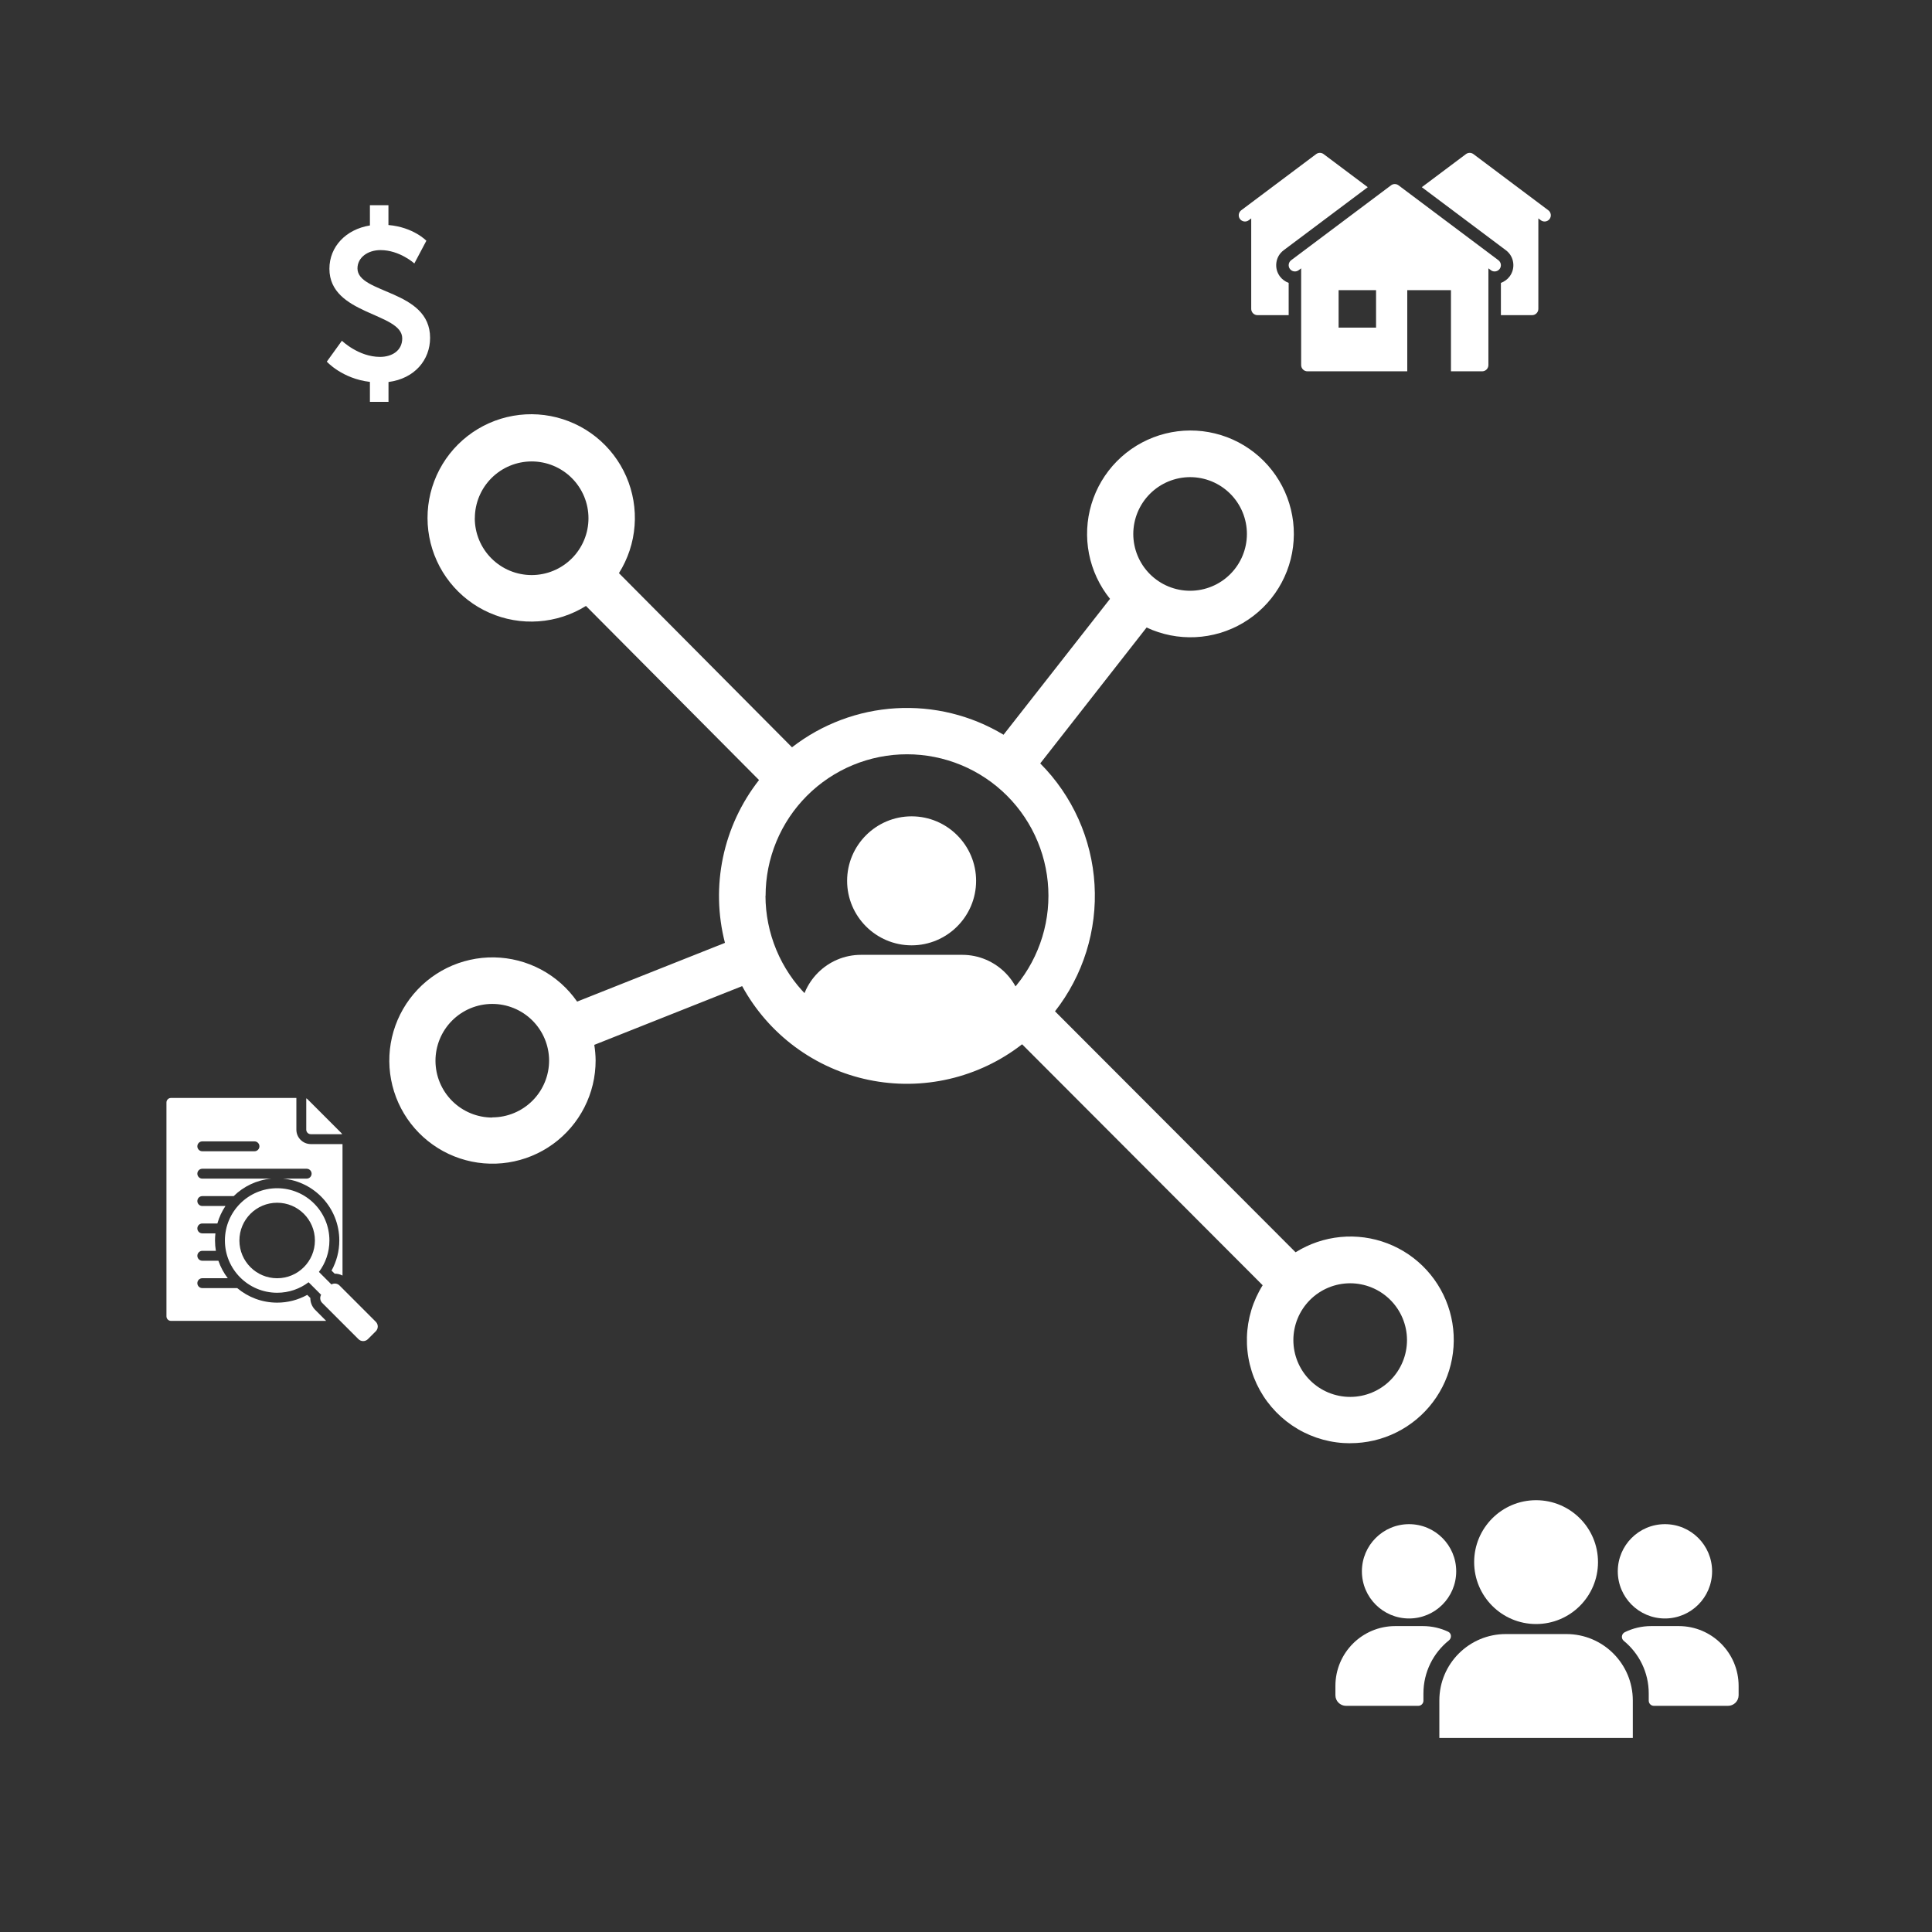 <svg version="1.0" preserveAspectRatio="xMidYMid meet" height="1024" viewBox="0 0 768 768" zoomAndPan="magnify" width="1024" xmlns:xlink="http://www.w3.org/1999/xlink" xmlns="http://www.w3.org/2000/svg"><rect x="0" y="0" width="768" height="768" fill="#333333" stroke="none"/><defs><clipPath id="7791319cad"><path clip-rule="nonzero" d="M 318.047 324.508 L 406.457 324.508 L 406.457 412.922 L 318.047 412.922 Z M 318.047 324.508"></path></clipPath><clipPath id="9417d35316"><path clip-rule="nonzero" d="M 129.914 81.441 L 171 81.441 L 171 160 L 129.914 160 Z M 129.914 81.441"></path></clipPath><clipPath id="8933c537be"><path clip-rule="nonzero" d="M 66.137 436.449 L 150.137 436.449 L 150.137 533.199 L 66.137 533.199 Z M 66.137 436.449"></path></clipPath><clipPath id="482cbcfbbb"><path clip-rule="nonzero" d="M 492.168 60.504 L 616.668 60.504 L 616.668 147.504 L 492.168 147.504 Z M 492.168 60.504"></path></clipPath><clipPath id="adc0fe8cfc"><path clip-rule="nonzero" d="M 530.773 646 L 577 646 L 577 679 L 530.773 679 Z M 530.773 646"></path></clipPath><clipPath id="f3811760ab"><path clip-rule="nonzero" d="M 644 646 L 691.273 646 L 691.273 679 L 644 679 Z M 644 646"></path></clipPath><clipPath id="9972c9fa46"><path clip-rule="nonzero" d="M 586 596.348 L 636 596.348 L 636 646 L 586 646 Z M 586 596.348"></path></clipPath><clipPath id="55acb8715a"><path clip-rule="nonzero" d="M 572 649 L 650 649 L 650 690.848 L 572 690.848 Z M 572 649"></path></clipPath></defs><path fill-rule="nonzero" fill-opacity="1" d="M 536.719 573.691 C 537.512 573.691 538.301 573.672 539.094 573.629 C 539.887 573.582 540.676 573.516 541.461 573.426 C 542.25 573.336 543.035 573.227 543.816 573.09 C 544.594 572.953 545.371 572.797 546.145 572.617 C 546.914 572.438 547.684 572.234 548.441 572.012 C 549.203 571.785 549.953 571.539 550.699 571.273 C 551.445 571.004 552.184 570.715 552.914 570.406 C 553.645 570.094 554.363 569.762 555.07 569.41 C 555.781 569.059 556.48 568.688 557.168 568.293 C 557.859 567.898 558.535 567.488 559.199 567.055 C 559.863 566.625 560.516 566.172 561.152 565.703 C 561.793 565.234 562.418 564.746 563.027 564.242 C 563.637 563.734 564.23 563.211 564.812 562.672 C 565.391 562.133 565.957 561.574 566.504 561.004 C 567.051 560.43 567.582 559.84 568.098 559.238 C 568.609 558.633 569.105 558.016 569.582 557.383 C 570.062 556.754 570.52 556.105 570.961 555.449 C 571.402 554.789 571.824 554.117 572.223 553.434 C 572.625 552.75 573.008 552.059 573.371 551.352 C 573.73 550.648 574.07 549.93 574.391 549.207 C 574.711 548.48 575.012 547.746 575.289 547.004 C 575.566 546.262 575.824 545.512 576.055 544.758 C 576.289 544 576.504 543.234 576.691 542.465 C 576.883 541.695 577.051 540.922 577.195 540.145 C 577.34 539.363 577.465 538.582 577.562 537.797 C 577.664 537.008 577.742 536.223 577.797 535.43 C 577.852 534.641 577.883 533.848 577.891 533.055 C 577.898 532.262 577.883 531.473 577.848 530.68 C 577.809 529.887 577.75 529.098 577.668 528.309 C 577.582 527.52 577.477 526.734 577.348 525.953 C 577.219 525.172 577.07 524.395 576.895 523.621 C 576.723 522.848 576.527 522.078 576.309 521.316 C 576.09 520.555 575.852 519.801 575.59 519.055 C 575.328 518.305 575.043 517.566 574.738 516.832 C 574.438 516.102 574.109 515.379 573.766 514.668 C 573.418 513.953 573.051 513.25 572.664 512.559 C 572.277 511.867 571.871 511.188 571.445 510.52 C 571.02 509.852 570.574 509.195 570.109 508.555 C 569.645 507.91 569.16 507.281 568.66 506.668 C 568.16 506.055 567.645 505.453 567.105 504.871 C 566.57 504.285 566.02 503.719 565.453 503.164 C 564.883 502.613 564.301 502.078 563.699 501.559 C 563.102 501.039 562.488 500.539 561.859 500.055 C 561.23 499.57 560.59 499.105 559.934 498.66 C 559.281 498.215 558.613 497.789 557.934 497.379 C 557.254 496.973 556.562 496.586 555.859 496.219 C 555.156 495.852 554.445 495.504 553.723 495.18 C 553 494.852 552.27 494.547 551.527 494.262 C 550.789 493.98 550.043 493.715 549.285 493.477 C 548.531 493.234 547.77 493.016 547.004 492.82 C 546.234 492.625 545.461 492.449 544.684 492.297 C 543.906 492.145 543.125 492.016 542.34 491.91 C 541.555 491.805 540.766 491.719 539.977 491.66 C 539.184 491.598 538.395 491.559 537.602 491.543 C 536.809 491.531 536.016 491.539 535.227 491.566 C 534.434 491.598 533.645 491.652 532.855 491.73 C 532.066 491.805 531.277 491.902 530.496 492.027 C 529.711 492.148 528.934 492.293 528.16 492.461 C 527.383 492.625 526.613 492.816 525.852 493.027 C 525.086 493.238 524.332 493.473 523.578 493.727 C 522.828 493.984 522.086 494.262 521.352 494.559 C 520.617 494.855 519.895 495.176 519.18 495.516 C 518.461 495.855 517.758 496.219 517.062 496.598 C 516.367 496.98 515.684 497.379 515.012 497.801 L 419.383 402.012 C 420.77 400.238 422.074 398.41 423.293 396.52 C 424.516 394.629 425.648 392.691 426.691 390.699 C 427.738 388.707 428.691 386.672 429.551 384.594 C 430.41 382.516 431.176 380.402 431.848 378.254 C 432.516 376.109 433.086 373.934 433.559 371.738 C 434.031 369.539 434.406 367.32 434.68 365.09 C 434.949 362.855 435.121 360.617 435.191 358.367 C 435.262 356.121 435.227 353.871 435.094 351.629 C 434.961 349.383 434.727 347.148 434.391 344.922 C 434.055 342.699 433.617 340.496 433.082 338.312 C 432.547 336.125 431.914 333.969 431.184 331.844 C 430.453 329.715 429.629 327.625 428.707 325.574 C 427.789 323.52 426.777 321.516 425.676 319.555 C 424.574 317.594 423.387 315.684 422.113 313.832 C 420.836 311.977 419.48 310.188 418.047 308.453 C 416.609 306.723 415.098 305.062 413.512 303.469 L 455.789 249.445 C 456.543 249.801 457.309 250.129 458.082 250.438 C 458.855 250.742 459.637 251.023 460.426 251.285 C 461.219 251.543 462.016 251.777 462.82 251.988 C 463.625 252.199 464.438 252.387 465.254 252.547 C 466.07 252.707 466.891 252.844 467.715 252.957 C 468.539 253.066 469.367 253.156 470.199 253.215 C 471.027 253.277 471.859 253.312 472.691 253.324 C 473.523 253.336 474.355 253.32 475.188 253.281 C 476.016 253.242 476.848 253.176 477.672 253.086 C 478.5 252.996 479.324 252.879 480.145 252.742 C 480.965 252.602 481.781 252.438 482.59 252.246 C 483.402 252.055 484.207 251.844 485.004 251.605 C 485.801 251.367 486.59 251.102 487.371 250.816 C 488.152 250.531 488.926 250.219 489.688 249.887 C 490.449 249.555 491.199 249.199 491.941 248.82 C 492.684 248.438 493.41 248.039 494.129 247.613 C 494.844 247.191 495.547 246.746 496.238 246.281 C 496.926 245.816 497.602 245.328 498.262 244.82 C 498.922 244.316 499.566 243.789 500.191 243.242 C 500.82 242.695 501.434 242.133 502.027 241.547 C 502.621 240.965 503.195 240.363 503.754 239.746 C 504.309 239.129 504.848 238.492 505.367 237.844 C 505.883 237.191 506.383 236.527 506.863 235.844 C 507.34 235.164 507.797 234.469 508.234 233.762 C 508.668 233.051 509.082 232.328 509.477 231.598 C 509.867 230.863 510.238 230.117 510.582 229.359 C 510.93 228.605 511.254 227.836 511.555 227.062 C 511.855 226.285 512.133 225.5 512.383 224.707 C 512.637 223.914 512.867 223.113 513.07 222.309 C 513.273 221.5 513.453 220.688 513.609 219.871 C 513.762 219.055 513.891 218.23 513.996 217.406 C 514.102 216.582 514.184 215.754 514.234 214.922 C 514.289 214.094 514.32 213.262 514.324 212.43 C 514.328 211.598 514.309 210.766 514.262 209.934 C 514.215 209.102 514.145 208.273 514.047 207.449 C 513.949 206.621 513.828 205.797 513.68 204.98 C 513.535 204.16 513.363 203.348 513.164 202.539 C 512.969 201.727 512.75 200.926 512.504 200.133 C 512.258 199.336 511.992 198.547 511.699 197.77 C 511.406 196.992 511.09 196.223 510.75 195.461 C 510.41 194.703 510.047 193.953 509.664 193.215 C 509.277 192.477 508.871 191.75 508.441 191.039 C 508.012 190.324 507.562 189.625 507.09 188.941 C 506.617 188.254 506.129 187.582 505.613 186.93 C 505.102 186.273 504.57 185.633 504.02 185.008 C 503.469 184.387 502.898 183.777 502.312 183.191 C 501.723 182.602 501.117 182.031 500.496 181.477 C 499.871 180.926 499.234 180.395 498.578 179.879 C 497.922 179.367 497.254 178.875 496.57 178.402 C 495.883 177.93 495.184 177.477 494.473 177.047 C 493.762 176.617 493.035 176.207 492.297 175.82 C 491.562 175.438 490.812 175.07 490.055 174.73 C 489.293 174.391 488.527 174.074 487.746 173.777 C 486.969 173.484 486.184 173.215 485.387 172.969 C 484.594 172.723 483.789 172.5 482.98 172.305 C 482.172 172.105 481.359 171.934 480.539 171.785 C 479.723 171.637 478.898 171.512 478.074 171.414 C 477.246 171.316 476.418 171.242 475.586 171.195 C 474.758 171.148 473.926 171.125 473.094 171.129 C 472.262 171.133 471.43 171.16 470.598 171.211 C 469.77 171.266 468.941 171.344 468.113 171.445 C 467.289 171.551 466.465 171.68 465.648 171.832 C 464.832 171.984 464.02 172.164 463.211 172.367 C 462.402 172.57 461.602 172.797 460.809 173.047 C 460.016 173.301 459.23 173.574 458.453 173.875 C 457.68 174.172 456.91 174.496 456.156 174.84 C 455.398 175.188 454.652 175.555 453.918 175.945 C 453.184 176.336 452.461 176.75 451.75 177.184 C 451.039 177.621 450.344 178.074 449.664 178.551 C 448.98 179.031 448.316 179.527 447.664 180.043 C 447.012 180.562 446.375 181.098 445.758 181.656 C 445.137 182.211 444.535 182.785 443.953 183.379 C 443.367 183.973 442.801 184.582 442.254 185.207 C 441.707 185.836 441.18 186.477 440.672 187.137 C 440.164 187.797 439.676 188.469 439.211 189.16 C 438.742 189.848 438.297 190.551 437.871 191.266 C 437.449 191.98 437.047 192.711 436.664 193.449 C 436.285 194.191 435.93 194.941 435.594 195.703 C 435.258 196.465 434.949 197.238 434.66 198.02 C 434.371 198.801 434.109 199.59 433.867 200.387 C 433.629 201.184 433.414 201.984 433.223 202.797 C 433.031 203.605 432.863 204.422 432.723 205.242 C 432.582 206.062 432.465 206.883 432.375 207.711 C 432.281 208.539 432.215 209.367 432.176 210.199 C 432.133 211.031 432.117 211.863 432.129 212.695 C 432.137 213.527 432.172 214.355 432.23 215.188 C 432.293 216.016 432.375 216.844 432.488 217.668 C 432.598 218.496 432.73 219.316 432.891 220.133 C 433.051 220.949 433.238 221.762 433.445 222.566 C 433.656 223.371 433.891 224.168 434.148 224.961 C 434.406 225.75 434.688 226.535 434.992 227.309 C 435.297 228.082 435.625 228.848 435.977 229.602 C 436.328 230.355 436.703 231.098 437.102 231.828 C 437.496 232.562 437.918 233.281 438.355 233.984 C 438.797 234.691 439.258 235.383 439.742 236.062 C 440.223 236.738 440.727 237.402 441.25 238.051 L 398.926 292.07 C 397.324 291.109 395.691 290.211 394.027 289.371 C 392.359 288.531 390.664 287.758 388.938 287.043 C 387.211 286.332 385.465 285.688 383.691 285.105 C 381.918 284.527 380.125 284.016 378.312 283.57 C 376.5 283.125 374.672 282.746 372.832 282.438 C 370.992 282.129 369.141 281.891 367.285 281.723 C 365.426 281.551 363.562 281.453 361.699 281.426 C 359.832 281.395 357.969 281.434 356.105 281.547 C 354.242 281.656 352.387 281.836 350.535 282.086 C 348.688 282.336 346.852 282.656 345.023 283.043 C 343.199 283.434 341.391 283.887 339.602 284.41 C 337.809 284.934 336.039 285.527 334.293 286.184 C 332.547 286.84 330.828 287.562 329.133 288.348 C 327.441 289.133 325.781 289.98 324.152 290.891 C 322.523 291.801 320.93 292.773 319.375 293.805 C 317.82 294.832 316.305 295.922 314.832 297.066 L 246.039 227.832 C 246.484 227.125 246.906 226.406 247.305 225.676 C 247.707 224.941 248.086 224.199 248.441 223.445 C 248.797 222.691 249.129 221.926 249.438 221.148 C 249.75 220.375 250.035 219.59 250.297 218.797 C 250.559 218.004 250.797 217.203 251.008 216.398 C 251.223 215.59 251.41 214.777 251.574 213.961 C 251.738 213.141 251.875 212.32 251.988 211.492 C 252.102 210.664 252.191 209.836 252.254 209.004 C 252.32 208.172 252.355 207.336 252.371 206.504 C 252.383 205.668 252.371 204.832 252.332 204 C 252.293 203.164 252.23 202.332 252.141 201.504 C 252.055 200.676 251.938 199.848 251.801 199.023 C 251.66 198.203 251.5 197.383 251.309 196.57 C 251.121 195.758 250.91 194.949 250.672 194.148 C 250.434 193.352 250.172 192.559 249.887 191.773 C 249.602 190.988 249.293 190.215 248.961 189.449 C 248.625 188.684 248.27 187.93 247.891 187.184 C 247.516 186.441 247.113 185.707 246.691 184.988 C 246.266 184.27 245.824 183.562 245.355 182.871 C 244.891 182.18 244.406 181.5 243.898 180.836 C 243.391 180.176 242.863 179.527 242.316 178.895 C 241.77 178.266 241.207 177.652 240.621 177.055 C 240.039 176.457 239.438 175.879 238.816 175.32 C 238.199 174.758 237.562 174.219 236.914 173.695 C 236.262 173.176 235.594 172.676 234.91 172.191 C 234.23 171.711 233.535 171.25 232.824 170.812 C 232.113 170.375 231.391 169.957 230.656 169.562 C 229.918 169.168 229.172 168.797 228.414 168.445 C 227.656 168.098 226.891 167.77 226.113 167.469 C 225.332 167.164 224.547 166.887 223.754 166.633 C 222.957 166.375 222.156 166.145 221.348 165.938 C 220.539 165.734 219.723 165.551 218.902 165.395 C 218.086 165.238 217.262 165.105 216.434 165 C 215.605 164.891 214.773 164.809 213.941 164.754 C 213.109 164.699 212.273 164.668 211.441 164.66 C 210.605 164.656 209.773 164.676 208.938 164.719 C 208.105 164.766 207.273 164.836 206.445 164.93 C 205.613 165.027 204.789 165.145 203.969 165.293 C 203.145 165.438 202.328 165.609 201.516 165.805 C 200.707 166 199.902 166.219 199.102 166.461 C 198.305 166.707 197.516 166.973 196.734 167.266 C 195.949 167.559 195.18 167.875 194.414 168.215 C 193.652 168.551 192.902 168.914 192.16 169.301 C 191.422 169.684 190.691 170.09 189.977 170.52 C 189.258 170.949 188.559 171.398 187.867 171.871 C 187.18 172.344 186.508 172.836 185.848 173.348 C 185.188 173.859 184.547 174.391 183.918 174.945 C 183.293 175.496 182.684 176.066 182.094 176.652 C 181.5 177.242 180.926 177.848 180.371 178.473 C 179.816 179.098 179.281 179.734 178.766 180.391 C 178.25 181.047 177.754 181.719 177.277 182.406 C 176.805 183.09 176.348 183.789 175.918 184.504 C 175.484 185.219 175.074 185.945 174.684 186.684 C 174.297 187.422 173.93 188.172 173.586 188.934 C 173.242 189.695 172.922 190.465 172.629 191.246 C 172.332 192.023 172.059 192.812 171.809 193.609 C 171.562 194.406 171.34 195.211 171.137 196.02 C 170.938 196.832 170.766 197.648 170.613 198.469 C 170.465 199.289 170.34 200.113 170.238 200.945 C 170.141 201.773 170.066 202.602 170.016 203.438 C 169.965 204.27 169.941 205.105 169.945 205.938 C 169.945 206.773 169.973 207.605 170.023 208.441 C 170.074 209.273 170.152 210.105 170.254 210.934 C 170.355 211.762 170.484 212.586 170.637 213.406 C 170.789 214.227 170.969 215.043 171.168 215.852 C 171.371 216.66 171.598 217.465 171.848 218.262 C 172.098 219.055 172.375 219.844 172.672 220.625 C 172.973 221.402 173.293 222.172 173.641 222.934 C 173.984 223.691 174.352 224.441 174.742 225.18 C 175.133 225.918 175.547 226.641 175.98 227.355 C 176.418 228.066 176.875 228.766 177.352 229.449 C 177.828 230.133 178.324 230.805 178.844 231.457 C 179.363 232.113 179.898 232.75 180.457 233.371 C 181.012 233.992 181.59 234.598 182.184 235.184 C 182.777 235.773 183.387 236.34 184.016 236.891 C 184.645 237.441 185.289 237.969 185.949 238.48 C 186.609 238.992 187.281 239.48 187.973 239.949 C 188.664 240.422 189.367 240.867 190.086 241.297 C 190.801 241.723 191.531 242.125 192.273 242.508 C 193.016 242.891 193.77 243.25 194.531 243.586 C 195.297 243.926 196.07 244.238 196.852 244.527 C 197.633 244.816 198.426 245.082 199.223 245.324 C 200.023 245.566 200.828 245.785 201.641 245.977 C 202.453 246.168 203.27 246.336 204.094 246.48 C 204.914 246.625 205.742 246.742 206.57 246.836 C 207.398 246.926 208.23 246.996 209.066 247.039 C 209.898 247.078 210.734 247.098 211.566 247.09 C 212.402 247.078 213.234 247.047 214.066 246.988 C 214.902 246.93 215.73 246.844 216.559 246.734 C 217.387 246.625 218.211 246.492 219.027 246.332 C 219.848 246.172 220.66 245.988 221.469 245.781 C 222.277 245.57 223.078 245.336 223.875 245.082 C 224.668 244.824 225.453 244.543 226.23 244.234 C 227.008 243.93 227.773 243.602 228.531 243.25 C 229.285 242.898 230.031 242.523 230.766 242.129 C 231.5 241.73 232.223 241.312 232.93 240.871 L 301.723 310.078 C 299.961 312.328 298.332 314.668 296.836 317.105 C 295.344 319.539 293.992 322.055 292.785 324.645 C 291.582 327.234 290.527 329.887 289.625 332.598 C 288.723 335.309 287.98 338.062 287.395 340.859 C 286.809 343.656 286.387 346.477 286.125 349.324 C 285.863 352.168 285.766 355.02 285.832 357.875 C 285.898 360.734 286.125 363.578 286.52 366.406 C 286.91 369.238 287.465 372.035 288.18 374.801 L 229.418 398.148 C 228.957 397.484 228.477 396.836 227.973 396.203 C 227.473 395.566 226.957 394.945 226.418 394.344 C 225.883 393.738 225.328 393.148 224.754 392.578 C 224.184 392.008 223.594 391.453 222.992 390.914 C 222.387 390.379 221.766 389.859 221.133 389.359 C 220.496 388.859 219.848 388.379 219.184 387.918 C 218.52 387.453 217.844 387.012 217.152 386.59 C 216.465 386.168 215.762 385.77 215.047 385.387 C 214.336 385.008 213.609 384.648 212.875 384.312 C 212.141 383.973 211.398 383.66 210.645 383.367 C 209.891 383.07 209.129 382.801 208.359 382.555 C 207.59 382.305 206.812 382.078 206.031 381.875 C 205.25 381.676 204.461 381.496 203.668 381.34 C 202.875 381.184 202.078 381.051 201.277 380.941 C 200.477 380.832 199.672 380.75 198.863 380.688 C 198.059 380.625 197.25 380.59 196.441 380.574 C 195.633 380.562 194.828 380.57 194.02 380.605 C 193.211 380.641 192.406 380.699 191.602 380.781 C 190.797 380.863 189.996 380.969 189.195 381.098 C 188.398 381.227 187.605 381.379 186.816 381.559 C 186.027 381.734 185.246 381.934 184.469 382.156 C 183.691 382.379 182.918 382.625 182.156 382.891 C 181.395 383.16 180.641 383.449 179.895 383.762 C 179.148 384.078 178.414 384.41 177.688 384.766 C 176.961 385.125 176.246 385.5 175.543 385.898 C 174.84 386.297 174.148 386.719 173.473 387.156 C 172.793 387.598 172.129 388.055 171.477 388.535 C 170.824 389.012 170.188 389.512 169.566 390.027 C 168.945 390.543 168.336 391.078 167.746 391.629 C 167.156 392.184 166.582 392.75 166.027 393.34 C 165.469 393.926 164.93 394.527 164.41 395.145 C 163.887 395.762 163.387 396.395 162.902 397.043 C 162.418 397.691 161.953 398.352 161.512 399.027 C 161.066 399.703 160.641 400.391 160.238 401.09 C 159.832 401.793 159.449 402.504 159.09 403.227 C 158.727 403.949 158.387 404.684 158.066 405.426 C 157.75 406.168 157.453 406.922 157.18 407.684 C 156.906 408.441 156.656 409.211 156.426 409.984 C 156.199 410.762 155.992 411.543 155.809 412.332 C 155.629 413.117 155.469 413.91 155.332 414.707 C 155.199 415.504 155.086 416.305 154.996 417.109 C 154.91 417.914 154.844 418.719 154.805 419.527 C 154.766 420.332 154.75 421.141 154.754 421.949 C 154.762 422.758 154.793 423.566 154.848 424.371 C 154.906 425.18 154.984 425.984 155.086 426.785 C 155.188 427.586 155.316 428.387 155.465 429.18 C 155.613 429.973 155.789 430.762 155.984 431.547 C 156.18 432.332 156.402 433.109 156.645 433.883 C 156.887 434.652 157.152 435.414 157.438 436.172 C 157.727 436.926 158.035 437.672 158.367 438.41 C 158.699 439.148 159.055 439.875 159.43 440.59 C 159.805 441.309 160.199 442.012 160.617 442.703 C 161.031 443.398 161.469 444.078 161.926 444.746 C 162.383 445.41 162.859 446.066 163.355 446.703 C 163.848 447.344 164.363 447.965 164.895 448.574 C 165.426 449.184 165.977 449.777 166.543 450.352 C 167.113 450.93 167.695 451.488 168.297 452.027 C 168.898 452.57 169.512 453.094 170.145 453.598 C 170.773 454.102 171.422 454.59 172.082 455.055 C 172.742 455.523 173.414 455.969 174.102 456.398 C 174.789 456.824 175.484 457.23 176.195 457.617 C 176.906 458 177.629 458.367 178.359 458.711 C 179.094 459.051 179.832 459.375 180.586 459.672 C 181.336 459.973 182.094 460.25 182.863 460.504 C 183.629 460.758 184.406 460.988 185.188 461.195 C 185.969 461.406 186.754 461.59 187.547 461.754 C 188.336 461.914 189.133 462.055 189.934 462.168 C 190.734 462.281 191.539 462.375 192.344 462.441 C 193.148 462.508 193.957 462.551 194.766 462.57 C 195.57 462.59 196.379 462.586 197.188 462.559 C 197.996 462.531 198.805 462.48 199.609 462.402 C 200.414 462.328 201.215 462.227 202.016 462.105 C 202.812 461.98 203.609 461.836 204.398 461.664 C 205.188 461.492 205.973 461.301 206.75 461.082 C 207.531 460.867 208.301 460.629 209.066 460.367 C 209.832 460.102 210.59 459.816 211.336 459.512 C 212.086 459.203 212.82 458.875 213.551 458.523 C 214.277 458.172 214.996 457.801 215.703 457.41 C 216.41 457.016 217.105 456.602 217.785 456.168 C 218.469 455.734 219.137 455.281 219.793 454.805 C 220.445 454.332 221.086 453.84 221.715 453.328 C 222.34 452.816 222.949 452.285 223.543 451.738 C 224.141 451.191 224.715 450.625 225.277 450.043 C 225.84 449.461 226.383 448.863 226.91 448.25 C 227.434 447.637 227.941 447.008 228.43 446.363 C 228.918 445.719 229.387 445.059 229.84 444.387 C 230.289 443.715 230.719 443.031 231.125 442.336 C 231.535 441.637 231.926 440.93 232.293 440.207 C 232.66 439.488 233.004 438.758 233.328 438.016 C 233.652 437.277 233.953 436.527 234.234 435.77 C 234.516 435.012 234.77 434.242 235.008 433.469 C 235.242 432.695 235.453 431.918 235.641 431.129 C 235.828 430.344 235.992 429.551 236.137 428.758 C 236.277 427.961 236.395 427.16 236.488 426.359 C 236.582 425.555 236.652 424.75 236.699 423.941 C 236.746 423.137 236.77 422.328 236.77 421.52 C 236.746 419.449 236.566 417.391 236.238 415.348 L 295.02 392 C 295.664 393.184 296.344 394.344 297.051 395.488 C 297.762 396.633 298.5 397.758 299.27 398.863 C 300.039 399.969 300.836 401.051 301.664 402.113 C 302.492 403.172 303.348 404.211 304.234 405.227 C 305.117 406.242 306.027 407.23 306.965 408.199 C 307.906 409.164 308.867 410.102 309.855 411.016 C 310.844 411.93 311.859 412.816 312.895 413.676 C 313.93 414.535 314.992 415.363 316.07 416.164 C 317.152 416.965 318.258 417.738 319.379 418.48 C 320.504 419.223 321.645 419.934 322.809 420.613 C 323.969 421.293 325.148 421.941 326.344 422.555 C 327.543 423.172 328.754 423.754 329.984 424.305 C 331.211 424.855 332.453 425.375 333.711 425.855 C 334.969 426.34 336.234 426.789 337.516 427.203 C 338.797 427.617 340.09 427.996 341.391 428.344 C 342.691 428.688 344 428.996 345.32 429.27 C 346.637 429.543 347.961 429.781 349.293 429.984 C 350.621 430.188 351.957 430.352 353.297 430.48 C 354.637 430.613 355.98 430.703 357.324 430.762 C 358.672 430.82 360.016 430.84 361.363 430.824 C 362.707 430.809 364.051 430.758 365.395 430.668 C 366.738 430.578 368.078 430.457 369.414 430.293 C 370.754 430.133 372.082 429.938 373.41 429.703 C 374.734 429.469 376.055 429.203 377.363 428.898 C 378.676 428.594 379.977 428.254 381.27 427.879 C 382.562 427.504 383.848 427.094 385.117 426.648 C 386.387 426.207 387.645 425.727 388.891 425.215 C 390.137 424.703 391.363 424.156 392.582 423.578 C 393.797 423 394.996 422.387 396.176 421.746 C 397.359 421.102 398.523 420.426 399.668 419.719 C 400.816 419.012 401.941 418.273 403.047 417.508 C 404.152 416.738 405.238 415.941 406.301 415.117 L 501.93 510.906 C 500.957 512.453 500.098 514.055 499.34 515.719 C 498.586 517.379 497.941 519.082 497.414 520.828 C 496.887 522.574 496.477 524.348 496.184 526.148 C 495.891 527.949 495.719 529.762 495.672 531.586 C 495.621 533.41 495.691 535.23 495.887 537.043 C 496.078 538.859 496.391 540.652 496.824 542.426 C 497.258 544.195 497.805 545.934 498.469 547.633 C 499.133 549.332 499.906 550.98 500.789 552.574 C 501.676 554.172 502.66 555.703 503.75 557.168 C 504.84 558.633 506.02 560.016 507.293 561.324 C 508.566 562.629 509.922 563.848 511.355 564.973 C 512.793 566.098 514.297 567.125 515.867 568.051 C 517.441 568.977 519.066 569.793 520.75 570.5 C 522.43 571.207 524.152 571.801 525.914 572.281 C 527.676 572.758 529.461 573.117 531.27 573.355 C 533.078 573.598 534.895 573.715 536.719 573.715 Z M 195.691 444.242 C 194.953 444.242 194.215 444.207 193.48 444.133 C 192.746 444.062 192.016 443.953 191.293 443.809 C 190.566 443.664 189.852 443.484 189.145 443.273 C 188.438 443.059 187.742 442.809 187.059 442.527 C 186.379 442.246 185.711 441.93 185.059 441.582 C 184.406 441.234 183.773 440.855 183.16 440.445 C 182.543 440.035 181.953 439.598 181.379 439.129 C 180.809 438.66 180.262 438.164 179.738 437.645 C 179.215 437.121 178.719 436.574 178.25 436.004 C 177.781 435.434 177.34 434.844 176.93 434.23 C 176.52 433.617 176.141 432.984 175.789 432.332 C 175.441 431.68 175.125 431.016 174.84 430.332 C 174.559 429.652 174.309 428.957 174.09 428.25 C 173.875 427.543 173.695 426.828 173.551 426.102 C 173.406 425.379 173.297 424.648 173.223 423.914 C 173.148 423.18 173.109 422.441 173.109 421.703 C 173.105 420.965 173.141 420.227 173.211 419.492 C 173.281 418.758 173.391 418.027 173.531 417.305 C 173.676 416.578 173.852 415.863 174.066 415.156 C 174.277 414.445 174.523 413.754 174.805 413.07 C 175.086 412.387 175.398 411.719 175.746 411.066 C 176.094 410.414 176.469 409.777 176.879 409.164 C 177.289 408.547 177.727 407.953 178.191 407.383 C 178.66 406.809 179.152 406.262 179.676 405.738 C 180.195 405.215 180.738 404.715 181.309 404.246 C 181.879 403.777 182.469 403.336 183.082 402.922 C 183.695 402.508 184.328 402.129 184.977 401.777 C 185.629 401.426 186.293 401.109 186.977 400.824 C 187.656 400.539 188.352 400.289 189.055 400.07 C 189.762 399.855 190.477 399.672 191.203 399.523 C 191.926 399.379 192.656 399.266 193.391 399.191 C 194.125 399.117 194.859 399.078 195.602 399.074 C 196.34 399.07 197.074 399.105 197.812 399.172 C 198.547 399.242 199.277 399.348 200 399.488 C 200.727 399.629 201.445 399.805 202.152 400.016 C 202.859 400.23 203.555 400.473 204.238 400.754 C 204.922 401.035 205.59 401.344 206.242 401.691 C 206.898 402.035 207.531 402.41 208.148 402.82 C 208.766 403.227 209.359 403.664 209.934 404.129 C 210.504 404.594 211.055 405.086 211.578 405.605 C 212.105 406.129 212.602 406.672 213.074 407.238 C 213.547 407.809 213.988 408.398 214.402 409.012 C 214.816 409.621 215.199 410.254 215.551 410.902 C 215.902 411.551 216.223 412.219 216.508 412.898 C 216.793 413.578 217.047 414.273 217.266 414.977 C 217.484 415.684 217.668 416.398 217.816 417.121 C 217.965 417.844 218.078 418.574 218.152 419.309 C 218.23 420.043 218.27 420.781 218.277 421.52 C 218.277 422.262 218.242 423 218.172 423.738 C 218.102 424.473 217.992 425.207 217.852 425.934 C 217.707 426.66 217.527 427.379 217.316 428.09 C 217.102 428.797 216.852 429.496 216.57 430.18 C 216.289 430.863 215.973 431.535 215.625 432.188 C 215.277 432.844 214.898 433.477 214.488 434.094 C 214.074 434.711 213.637 435.305 213.168 435.879 C 212.699 436.453 212.203 437.004 211.68 437.527 C 211.156 438.051 210.609 438.551 210.035 439.02 C 209.465 439.492 208.871 439.934 208.254 440.344 C 207.641 440.758 207.004 441.141 206.352 441.488 C 205.699 441.84 205.031 442.156 204.348 442.441 C 203.664 442.727 202.965 442.977 202.258 443.191 C 201.547 443.406 200.832 443.59 200.105 443.734 C 199.379 443.879 198.645 443.988 197.91 444.062 C 197.172 444.137 196.434 444.172 195.691 444.172 Z M 559.301 532.684 C 559.305 533.422 559.266 534.16 559.195 534.898 C 559.125 535.633 559.016 536.363 558.871 537.09 C 558.73 537.816 558.551 538.531 558.336 539.242 C 558.121 539.949 557.875 540.645 557.59 541.328 C 557.309 542.012 556.992 542.68 556.645 543.332 C 556.297 543.988 555.918 544.621 555.508 545.234 C 555.098 545.852 554.656 546.445 554.188 547.02 C 553.719 547.59 553.223 548.137 552.699 548.66 C 552.18 549.184 551.633 549.684 551.059 550.152 C 550.488 550.621 549.895 551.062 549.281 551.473 C 548.664 551.887 548.031 552.266 547.379 552.613 C 546.727 552.965 546.059 553.281 545.375 553.562 C 544.691 553.848 543.996 554.098 543.289 554.312 C 542.582 554.527 541.867 554.707 541.141 554.852 C 540.414 554.996 539.684 555.105 538.949 555.18 C 538.211 555.254 537.473 555.289 536.734 555.289 C 535.992 555.289 535.254 555.254 534.52 555.184 C 533.781 555.109 533.051 555.004 532.328 554.859 C 531.602 554.715 530.883 554.535 530.176 554.32 C 529.469 554.105 528.773 553.859 528.086 553.578 C 527.402 553.293 526.734 552.977 526.082 552.629 C 525.43 552.281 524.797 551.902 524.18 551.492 C 523.566 551.082 522.973 550.641 522.398 550.172 C 521.828 549.703 521.281 549.207 520.758 548.684 C 520.234 548.16 519.738 547.613 519.266 547.043 C 518.797 546.469 518.355 545.875 517.945 545.262 C 517.535 544.648 517.156 544.012 516.805 543.359 C 516.457 542.707 516.141 542.039 515.855 541.359 C 515.574 540.676 515.324 539.977 515.109 539.27 C 514.895 538.562 514.715 537.848 514.57 537.121 C 514.426 536.395 514.316 535.664 514.242 534.93 C 514.172 534.191 514.133 533.453 514.133 532.715 C 514.133 531.973 514.168 531.234 514.242 530.5 C 514.312 529.762 514.422 529.031 514.566 528.309 C 514.711 527.582 514.891 526.863 515.105 526.156 C 515.32 525.449 515.566 524.754 515.852 524.07 C 516.133 523.387 516.449 522.719 516.797 522.066 C 517.148 521.41 517.527 520.777 517.938 520.164 C 518.348 519.547 518.789 518.953 519.258 518.383 C 519.727 517.809 520.223 517.262 520.746 516.738 C 521.27 516.215 521.816 515.719 522.387 515.25 C 522.961 514.781 523.555 514.34 524.168 513.93 C 524.785 513.52 525.418 513.137 526.07 512.789 C 526.723 512.441 527.391 512.125 528.074 511.844 C 528.758 511.559 529.453 511.309 530.16 511.094 C 530.867 510.879 531.586 510.699 532.312 510.555 C 533.035 510.41 533.766 510.305 534.504 510.23 C 535.238 510.16 535.977 510.121 536.719 510.121 C 537.457 510.121 538.191 510.16 538.926 510.23 C 539.66 510.305 540.387 510.414 541.109 510.559 C 541.836 510.703 542.551 510.879 543.254 511.094 C 543.961 511.309 544.652 511.555 545.336 511.84 C 546.016 512.121 546.684 512.434 547.336 512.781 C 547.984 513.129 548.617 513.508 549.23 513.914 C 549.844 514.324 550.438 514.762 551.008 515.23 C 551.578 515.695 552.125 516.191 552.648 516.711 C 553.172 517.23 553.668 517.777 554.137 518.344 C 554.605 518.914 555.047 519.504 555.457 520.117 C 555.867 520.727 556.25 521.359 556.598 522.008 C 556.949 522.656 557.266 523.324 557.551 524.004 C 557.836 524.684 558.086 525.375 558.301 526.082 C 558.52 526.785 558.703 527.5 558.848 528.223 C 558.996 528.945 559.105 529.672 559.184 530.406 C 559.258 531.141 559.297 531.875 559.301 532.613 Z M 473.082 189.668 C 473.82 189.668 474.559 189.707 475.293 189.777 C 476.031 189.852 476.762 189.957 477.484 190.102 C 478.211 190.246 478.93 190.426 479.637 190.641 C 480.344 190.855 481.039 191.105 481.723 191.387 C 482.406 191.672 483.074 191.988 483.727 192.336 C 484.379 192.684 485.012 193.062 485.629 193.477 C 486.242 193.887 486.836 194.324 487.406 194.797 C 487.98 195.266 488.527 195.762 489.051 196.285 C 489.574 196.805 490.07 197.355 490.539 197.926 C 491.008 198.496 491.449 199.09 491.859 199.707 C 492.27 200.32 492.648 200.953 492.996 201.605 C 493.348 202.258 493.664 202.926 493.945 203.609 C 494.227 204.293 494.477 204.988 494.691 205.695 C 494.906 206.406 495.086 207.121 495.23 207.848 C 495.375 208.574 495.484 209.305 495.555 210.039 C 495.629 210.773 495.664 211.512 495.664 212.254 C 495.664 212.992 495.629 213.73 495.555 214.465 C 495.484 215.203 495.375 215.934 495.23 216.66 C 495.086 217.383 494.906 218.102 494.691 218.809 C 494.477 219.516 494.227 220.211 493.945 220.895 C 493.664 221.578 493.348 222.246 492.996 222.898 C 492.648 223.551 492.27 224.184 491.859 224.801 C 491.449 225.414 491.008 226.008 490.539 226.578 C 490.07 227.152 489.574 227.699 489.051 228.223 C 488.527 228.746 487.98 229.242 487.406 229.711 C 486.836 230.18 486.242 230.621 485.629 231.031 C 485.012 231.441 484.379 231.82 483.727 232.172 C 483.074 232.52 482.406 232.836 481.723 233.117 C 481.039 233.402 480.344 233.648 479.637 233.863 C 478.93 234.078 478.211 234.258 477.484 234.402 C 476.762 234.547 476.031 234.656 475.293 234.727 C 474.559 234.801 473.82 234.836 473.082 234.836 C 472.34 234.836 471.602 234.801 470.867 234.727 C 470.129 234.656 469.398 234.547 468.676 234.402 C 467.949 234.258 467.23 234.078 466.523 233.863 C 465.816 233.648 465.121 233.402 464.438 233.117 C 463.754 232.836 463.086 232.52 462.434 232.172 C 461.781 231.82 461.148 231.441 460.535 231.031 C 459.918 230.621 459.324 230.18 458.754 229.711 C 458.18 229.242 457.633 228.746 457.109 228.223 C 456.59 227.699 456.094 227.152 455.621 226.578 C 455.152 226.008 454.715 225.414 454.301 224.801 C 453.891 224.184 453.512 223.551 453.164 222.898 C 452.812 222.246 452.5 221.578 452.215 220.895 C 451.934 220.211 451.684 219.516 451.469 218.809 C 451.254 218.102 451.074 217.383 450.93 216.66 C 450.785 215.934 450.676 215.203 450.605 214.465 C 450.531 213.73 450.496 212.992 450.496 212.254 C 450.496 211.512 450.535 210.777 450.609 210.039 C 450.684 209.305 450.793 208.574 450.938 207.852 C 451.082 207.125 451.262 206.41 451.48 205.703 C 451.695 204.996 451.945 204.301 452.227 203.617 C 452.512 202.934 452.828 202.27 453.176 201.617 C 453.527 200.965 453.906 200.332 454.316 199.715 C 454.727 199.102 455.168 198.508 455.637 197.938 C 456.105 197.367 456.602 196.82 457.125 196.297 C 457.648 195.773 458.195 195.277 458.766 194.809 C 459.336 194.34 459.93 193.898 460.543 193.488 C 461.16 193.078 461.793 192.699 462.445 192.348 C 463.094 192 463.762 191.684 464.445 191.398 C 465.129 191.117 465.824 190.867 466.531 190.652 C 467.238 190.438 467.953 190.254 468.676 190.109 C 469.402 189.965 470.133 189.855 470.867 189.781 C 471.605 189.707 472.34 189.672 473.082 189.668 Z M 188.758 206.012 C 188.758 205.273 188.793 204.535 188.867 203.797 C 188.938 203.062 189.047 202.332 189.191 201.605 C 189.336 200.879 189.516 200.164 189.73 199.457 C 189.945 198.75 190.191 198.051 190.477 197.367 C 190.758 196.688 191.074 196.02 191.422 195.367 C 191.773 194.715 192.152 194.078 192.562 193.465 C 192.973 192.852 193.414 192.258 193.883 191.684 C 194.352 191.113 194.848 190.566 195.371 190.043 C 195.895 189.52 196.441 189.023 197.016 188.555 C 197.586 188.086 198.18 187.645 198.793 187.234 C 199.41 186.824 200.043 186.441 200.695 186.094 C 201.348 185.746 202.016 185.43 202.699 185.148 C 203.383 184.863 204.078 184.613 204.785 184.398 C 205.492 184.184 206.211 184.004 206.934 183.863 C 207.66 183.719 208.391 183.609 209.129 183.535 C 209.863 183.465 210.602 183.426 211.34 183.426 C 212.082 183.426 212.82 183.465 213.555 183.535 C 214.289 183.609 215.023 183.719 215.746 183.863 C 216.473 184.004 217.188 184.184 217.898 184.398 C 218.605 184.613 219.301 184.863 219.984 185.148 C 220.668 185.43 221.336 185.746 221.988 186.094 C 222.641 186.441 223.273 186.824 223.887 187.234 C 224.504 187.645 225.098 188.086 225.668 188.555 C 226.238 189.023 226.789 189.52 227.309 190.043 C 227.832 190.566 228.328 191.113 228.801 191.684 C 229.27 192.258 229.707 192.852 230.117 193.465 C 230.531 194.078 230.91 194.715 231.258 195.367 C 231.605 196.02 231.922 196.688 232.207 197.367 C 232.488 198.051 232.738 198.75 232.953 199.457 C 233.168 200.164 233.348 200.879 233.492 201.605 C 233.637 202.332 233.742 203.062 233.816 203.797 C 233.891 204.535 233.926 205.273 233.926 206.012 C 233.926 206.75 233.891 207.488 233.816 208.227 C 233.742 208.961 233.637 209.691 233.492 210.418 C 233.348 211.145 233.168 211.859 232.953 212.566 C 232.738 213.273 232.488 213.973 232.207 214.652 C 231.922 215.336 231.605 216.004 231.258 216.656 C 230.91 217.309 230.531 217.945 230.117 218.559 C 229.707 219.172 229.27 219.766 228.801 220.34 C 228.328 220.91 227.832 221.457 227.309 221.98 C 226.789 222.504 226.238 223 225.668 223.469 C 225.098 223.938 224.504 224.379 223.887 224.789 C 223.273 225.199 222.641 225.582 221.988 225.93 C 221.336 226.277 220.668 226.594 219.984 226.875 C 219.301 227.16 218.605 227.41 217.898 227.625 C 217.188 227.84 216.473 228.016 215.746 228.16 C 215.023 228.305 214.289 228.414 213.555 228.488 C 212.82 228.559 212.082 228.598 211.34 228.598 C 210.602 228.598 209.863 228.559 209.125 228.488 C 208.391 228.414 207.66 228.305 206.934 228.16 C 206.207 228.02 205.492 227.84 204.781 227.625 C 204.074 227.41 203.379 227.16 202.695 226.879 C 202.012 226.594 201.344 226.277 200.691 225.93 C 200.039 225.582 199.402 225.203 198.789 224.789 C 198.172 224.379 197.578 223.941 197.008 223.469 C 196.434 223 195.887 222.504 195.363 221.98 C 194.84 221.461 194.344 220.914 193.875 220.34 C 193.402 219.77 192.965 219.176 192.551 218.559 C 192.141 217.945 191.762 217.312 191.41 216.66 C 191.062 216.008 190.746 215.34 190.461 214.656 C 190.18 213.973 189.93 213.277 189.711 212.57 C 189.496 211.859 189.316 211.145 189.172 210.418 C 189.027 209.691 188.918 208.961 188.844 208.227 C 188.773 207.488 188.734 206.75 188.734 206.012 Z M 304.336 356.102 C 304.336 354.262 304.422 352.422 304.602 350.59 C 304.781 348.758 305.051 346.938 305.406 345.129 C 305.766 343.324 306.211 341.539 306.746 339.777 C 307.277 338.012 307.898 336.281 308.602 334.578 C 309.305 332.875 310.09 331.211 310.957 329.586 C 311.824 327.961 312.77 326.383 313.789 324.852 C 314.812 323.32 315.906 321.84 317.074 320.418 C 318.242 318.992 319.477 317.629 320.781 316.324 C 322.082 315.023 323.445 313.785 324.867 312.617 C 326.289 311.449 327.766 310.352 329.297 309.328 C 330.828 308.305 332.406 307.355 334.031 306.488 C 335.652 305.621 337.316 304.832 339.02 304.125 C 340.719 303.422 342.453 302.801 344.215 302.266 C 345.977 301.73 347.762 301.281 349.566 300.922 C 351.371 300.562 353.191 300.293 355.027 300.109 C 356.859 299.93 358.695 299.84 360.539 299.84 C 362.379 299.836 364.219 299.926 366.051 300.109 C 367.883 300.289 369.703 300.559 371.508 300.918 C 373.316 301.273 375.102 301.723 376.863 302.258 C 378.625 302.789 380.359 303.41 382.059 304.113 C 383.762 304.82 385.426 305.605 387.047 306.473 C 388.672 307.34 390.25 308.289 391.781 309.312 C 393.312 310.332 394.793 311.43 396.215 312.598 C 397.641 313.766 399.004 315 400.305 316.305 C 401.605 317.605 402.844 318.969 404.012 320.395 C 405.18 321.816 406.273 323.293 407.297 324.828 C 408.32 326.359 409.266 327.938 410.137 329.559 C 411.004 331.184 411.789 332.848 412.492 334.551 C 413.199 336.25 413.816 337.984 414.352 339.746 C 414.887 341.508 415.332 343.293 415.691 345.102 C 416.051 346.906 416.32 348.727 416.5 350.559 C 416.68 352.391 416.77 354.23 416.77 356.07 C 416.77 357.914 416.68 359.75 416.5 361.582 C 416.316 363.418 416.047 365.234 415.688 367.043 C 415.328 368.848 414.879 370.633 414.344 372.395 C 413.809 374.156 413.188 375.891 412.48 377.59 C 411.777 379.293 410.988 380.953 410.121 382.578 C 409.25 384.203 408.305 385.781 407.281 387.312 C 406.258 388.844 405.16 390.32 403.992 391.742 C 402.82 393.164 401.586 394.527 400.281 395.828 C 398.98 397.133 397.617 398.367 396.191 399.535 C 394.766 400.699 393.289 401.797 391.758 402.816 C 390.227 403.84 388.645 404.785 387.02 405.652 C 385.398 406.52 383.734 407.305 382.031 408.008 C 380.328 408.711 378.598 409.332 376.832 409.863 C 375.07 410.398 373.285 410.844 371.48 411.203 C 369.672 411.559 367.852 411.828 366.02 412.008 C 364.188 412.188 362.348 412.273 360.508 412.273 C 358.668 412.27 356.832 412.18 355 411.996 C 353.172 411.812 351.355 411.543 349.551 411.184 C 347.746 410.824 345.965 410.375 344.203 409.84 C 342.445 409.305 340.715 408.684 339.016 407.98 C 337.316 407.273 335.656 406.488 334.031 405.621 C 332.41 404.754 330.836 403.809 329.305 402.789 C 327.773 401.766 326.301 400.672 324.879 399.504 C 323.453 398.336 322.094 397.105 320.793 395.805 C 319.492 394.504 318.254 393.141 317.086 391.723 C 315.918 390.301 314.824 388.824 313.801 387.297 C 312.777 385.766 311.832 384.191 310.961 382.57 C 310.094 380.949 309.305 379.289 308.602 377.59 C 307.895 375.891 307.273 374.164 306.738 372.402 C 306.199 370.645 305.75 368.863 305.391 367.059 C 305.027 365.254 304.754 363.438 304.57 361.605 C 304.387 359.777 304.293 357.941 304.289 356.102 Z M 304.336 356.102" fill="#ffffff"></path><g clip-path="url(#7791319cad)"><path fill-rule="nonzero" fill-opacity="1" d="M 405.27 413.16 L 319.488 413.16 C 318.711 413.16 318.082 412.531 318.082 411.754 L 318.082 403.742 C 318.082 390.41 328.93 379.562 342.262 379.562 L 382.496 379.562 C 395.828 379.562 406.676 390.41 406.676 403.742 L 406.676 411.754 C 406.676 412.531 406.047 413.16 405.27 413.16 Z M 362.379 375.785 C 348.242 375.785 336.742 364.281 336.742 350.145 C 336.742 336.008 348.242 324.508 362.379 324.508 C 376.516 324.508 388.016 336.008 388.016 350.145 C 388.016 364.281 376.516 375.785 362.379 375.785 Z M 362.379 375.785" fill="#ffffff"></path></g><g clip-path="url(#9417d35316)"><path fill-rule="nonzero" fill-opacity="1" d="M 135.914 135.449 C 135.914 135.449 142.508 141.871 151.074 141.871 C 155.699 141.871 159.895 139.477 159.895 134.504 C 159.895 124.227 130.945 125.254 130.945 106.84 C 130.945 98.02 137.543 91.164 147.047 89.621 L 147.047 81.57 L 154.41 81.57 L 154.41 89.449 C 164.352 90.305 169.488 95.703 169.488 95.703 L 164.711 104.723 C 164.711 104.723 158.875 99.418 151.266 99.418 C 146.129 99.418 142.102 102.414 142.102 106.695 C 142.102 116.891 170.969 115.094 170.969 134.293 C 170.969 143.027 164.887 150.484 154.434 151.852 L 154.434 159.734 L 147.047 159.734 L 147.047 151.809 C 135.996 150.527 129.914 143.758 129.914 143.758 Z M 135.914 135.449" fill="#ffffff"></path></g><g clip-path="url(#8933c537be)"><path fill-rule="evenodd" fill-opacity="1" d="M 67.969 436.449 L 117.812 436.449 L 117.812 449.059 C 117.812 452.219 120.383 454.789 123.543 454.789 L 136.152 454.789 L 136.152 507.055 C 135.184 506.547 134.105 506.293 133.023 506.301 L 131.793 505.074 C 133.812 501.43 134.879 497.328 134.879 493.113 C 134.879 480.262 125.059 469.703 112.512 468.523 L 121.902 468.523 C 122.988 468.523 123.867 467.645 123.867 466.559 C 123.867 465.473 122.988 464.594 121.902 464.594 L 80.414 464.594 C 79.332 464.594 78.449 465.473 78.449 466.559 C 78.449 467.645 79.332 468.523 80.414 468.523 L 107.836 468.523 C 102.035 469.066 96.82 471.617 92.887 475.473 L 80.414 475.473 C 79.332 475.473 78.449 476.352 78.449 477.438 C 78.449 478.523 79.332 479.402 80.414 479.402 L 89.625 479.402 C 88.215 481.512 87.121 483.852 86.41 486.352 L 80.414 486.352 C 79.332 486.352 78.449 487.23 78.449 488.316 C 78.449 489.402 79.332 490.281 80.414 490.281 L 85.633 490.281 C 85.527 491.211 85.473 492.156 85.473 493.117 C 85.473 494.52 85.59 495.895 85.816 497.23 L 80.414 497.23 C 79.332 497.23 78.449 498.113 78.449 499.195 C 78.449 500.281 79.332 501.16 80.414 501.16 L 86.812 501.16 C 87.684 503.688 88.953 506.031 90.547 508.113 L 80.414 508.113 C 79.332 508.113 78.449 508.992 78.449 510.074 C 78.449 511.16 79.332 512.039 80.414 512.039 L 94.301 512.039 C 98.594 515.645 104.129 517.82 110.176 517.82 C 114.387 517.82 118.488 516.754 122.133 514.734 L 123.363 515.965 C 123.348 517.691 124.008 519.41 125.289 520.691 L 129.664 525.07 L 67.969 525.07 C 66.977 525.07 66.168 524.258 66.168 523.266 L 66.168 438.25 C 66.168 437.258 66.977 436.449 67.969 436.449 Z M 131.754 510.59 L 126.773 505.609 C 129.395 502.133 130.949 497.805 130.949 493.113 C 130.949 481.641 121.648 472.34 110.176 472.34 C 98.703 472.34 89.402 481.641 89.402 493.113 C 89.402 504.59 98.703 513.891 110.176 513.891 C 114.863 513.891 119.191 512.336 122.668 509.715 L 127.648 514.695 C 127.059 515.711 127.199 517.043 128.066 517.914 L 142.484 532.328 C 143.52 533.367 145.215 533.367 146.25 532.328 L 149.391 529.191 C 150.426 528.156 150.426 526.461 149.391 525.426 L 134.973 511.008 C 134.105 510.141 132.773 510 131.754 510.59 Z M 110.176 478.109 C 101.887 478.109 95.168 484.828 95.168 493.113 C 95.168 501.402 101.887 508.121 110.176 508.121 C 118.461 508.121 125.18 501.402 125.18 493.113 C 125.18 484.828 118.461 478.109 110.176 478.109 Z M 121.742 436.605 L 121.742 449.059 C 121.742 450.051 122.551 450.859 123.543 450.859 L 135.996 450.859 C 135.906 450.668 135.785 450.492 135.625 450.332 L 122.27 436.977 C 122.109 436.816 121.934 436.691 121.742 436.605 Z M 80.414 457.645 L 101.16 457.645 C 102.246 457.645 103.125 456.766 103.125 455.68 C 103.125 454.594 102.246 453.715 101.16 453.715 L 80.414 453.715 C 79.332 453.715 78.449 454.594 78.449 455.68 C 78.449 456.766 79.332 457.645 80.414 457.645 Z M 80.414 457.645" fill="#ffffff"></path></g><g clip-path="url(#482cbcfbbb)"><path fill-rule="nonzero" fill-opacity="1" d="M 524.672 60.758 C 524.152 60.758 523.633 60.922 523.184 61.258 L 493.41 83.59 C 492.32 84.406 492.094 85.973 492.91 87.062 C 493.73 88.156 495.293 88.383 496.387 87.562 L 497.379 86.816 L 497.379 122.793 C 497.379 124.16 498.496 125.277 499.859 125.277 L 512.266 125.277 L 512.266 112.449 C 510.902 111.953 509.684 111.086 508.793 109.895 C 507.602 108.305 507.105 106.344 507.379 104.383 C 507.648 102.398 508.691 100.66 510.281 99.469 L 543.703 74.41 L 526.16 61.258 C 525.715 60.922 525.195 60.758 524.672 60.758 Z M 584.223 60.758 C 583.699 60.758 583.18 60.922 582.734 61.258 L 565.191 74.41 L 598.613 99.469 C 600.203 100.66 601.246 102.398 601.516 104.383 C 601.789 106.344 601.293 108.305 600.102 109.895 C 599.211 111.086 597.992 111.953 596.629 112.449 L 596.629 125.277 L 609.035 125.277 C 610.398 125.277 611.516 124.16 611.516 122.793 L 611.516 86.816 L 612.508 87.562 C 613.602 88.383 615.164 88.156 615.984 87.062 C 616.801 85.973 616.574 84.406 615.484 83.59 L 585.711 61.258 C 585.262 60.922 584.742 60.758 584.223 60.758 Z M 554.445 73.164 C 553.926 73.164 553.406 73.328 552.961 73.664 L 513.262 103.438 C 512.168 104.258 511.941 105.82 512.762 106.914 C 513.578 108.004 515.145 108.23 516.234 107.414 L 517.23 106.668 L 517.23 145.125 C 517.23 146.488 518.348 147.605 519.711 147.605 L 559.41 147.605 L 559.41 115.352 L 576.777 115.352 L 576.777 147.605 L 589.184 147.605 C 590.547 147.605 591.664 146.488 591.664 145.125 L 591.664 106.668 L 592.66 107.414 C 593.105 107.762 593.625 107.906 594.148 107.906 C 594.891 107.906 595.637 107.559 596.133 106.914 C 596.953 105.82 596.727 104.258 595.633 103.438 L 555.934 73.664 C 555.488 73.328 554.969 73.164 554.445 73.164 Z M 532.117 115.352 L 547.004 115.352 L 547.004 130.238 L 532.117 130.238 Z M 532.117 115.352" fill="#ffffff"></path></g><g clip-path="url(#adc0fe8cfc)"><path fill-rule="nonzero" fill-opacity="1" d="M 535.07 678.094 L 563.785 678.094 C 564.918 678.094 565.836 677.184 565.836 676.047 L 565.836 673.176 C 565.836 664.645 569.789 657.031 575.965 652.082 C 577.141 651.137 577.023 649.27 575.66 648.629 C 572.605 647.195 569.199 646.395 565.613 646.395 L 554.629 646.395 C 541.492 646.395 530.844 657.051 530.844 670.188 L 530.844 673.875 C 530.844 676.207 532.734 678.094 535.07 678.094" fill="#ffffff"></path></g><path fill-rule="nonzero" fill-opacity="1" d="M 541.375 624.625 C 541.375 634.977 549.77 643.371 560.121 643.371 C 570.477 643.371 578.867 634.977 578.867 624.625 C 578.867 614.273 570.477 605.879 560.121 605.879 C 549.77 605.879 541.375 614.273 541.375 624.625" fill="#ffffff"></path><g clip-path="url(#f3811760ab)"><path fill-rule="nonzero" fill-opacity="1" d="M 667.34 646.395 L 656.332 646.395 C 652.594 646.395 649.039 647.273 645.891 648.82 C 644.535 649.488 644.309 651.305 645.484 652.266 C 651.531 657.219 655.398 664.746 655.398 673.176 L 655.398 676.047 C 655.398 677.184 656.316 678.094 657.445 678.094 L 686.902 678.094 C 689.234 678.094 691.129 676.207 691.129 673.875 L 691.129 670.188 C 691.129 657.051 680.477 646.395 667.34 646.395" fill="#ffffff"></path></g><path fill-rule="nonzero" fill-opacity="1" d="M 661.84 605.879 C 651.492 605.879 643.094 614.273 643.094 624.625 C 643.094 634.977 651.492 643.371 661.84 643.371 C 672.199 643.371 680.586 634.977 680.586 624.625 C 680.586 614.273 672.199 605.879 661.84 605.879" fill="#ffffff"></path><g clip-path="url(#9972c9fa46)"><path fill-rule="nonzero" fill-opacity="1" d="M 610.617 645.578 C 624.215 645.578 635.23 634.562 635.23 620.965 C 635.23 607.371 624.215 596.352 610.617 596.352 C 597.02 596.352 586 607.371 586 620.965 C 586 634.562 597.02 645.578 610.617 645.578" fill="#ffffff"></path></g><g clip-path="url(#55acb8715a)"><path fill-rule="nonzero" fill-opacity="1" d="M 572.164 675.965 L 572.164 690.977 C 572.164 691.098 572.254 691.188 572.367 691.188 L 648.863 691.188 C 648.973 691.188 649.066 691.098 649.066 690.977 L 649.066 675.965 C 649.066 661.387 637.242 649.562 622.664 649.562 L 598.57 649.562 C 583.988 649.562 572.164 661.387 572.164 675.965" fill="#ffffff"></path></g></svg>